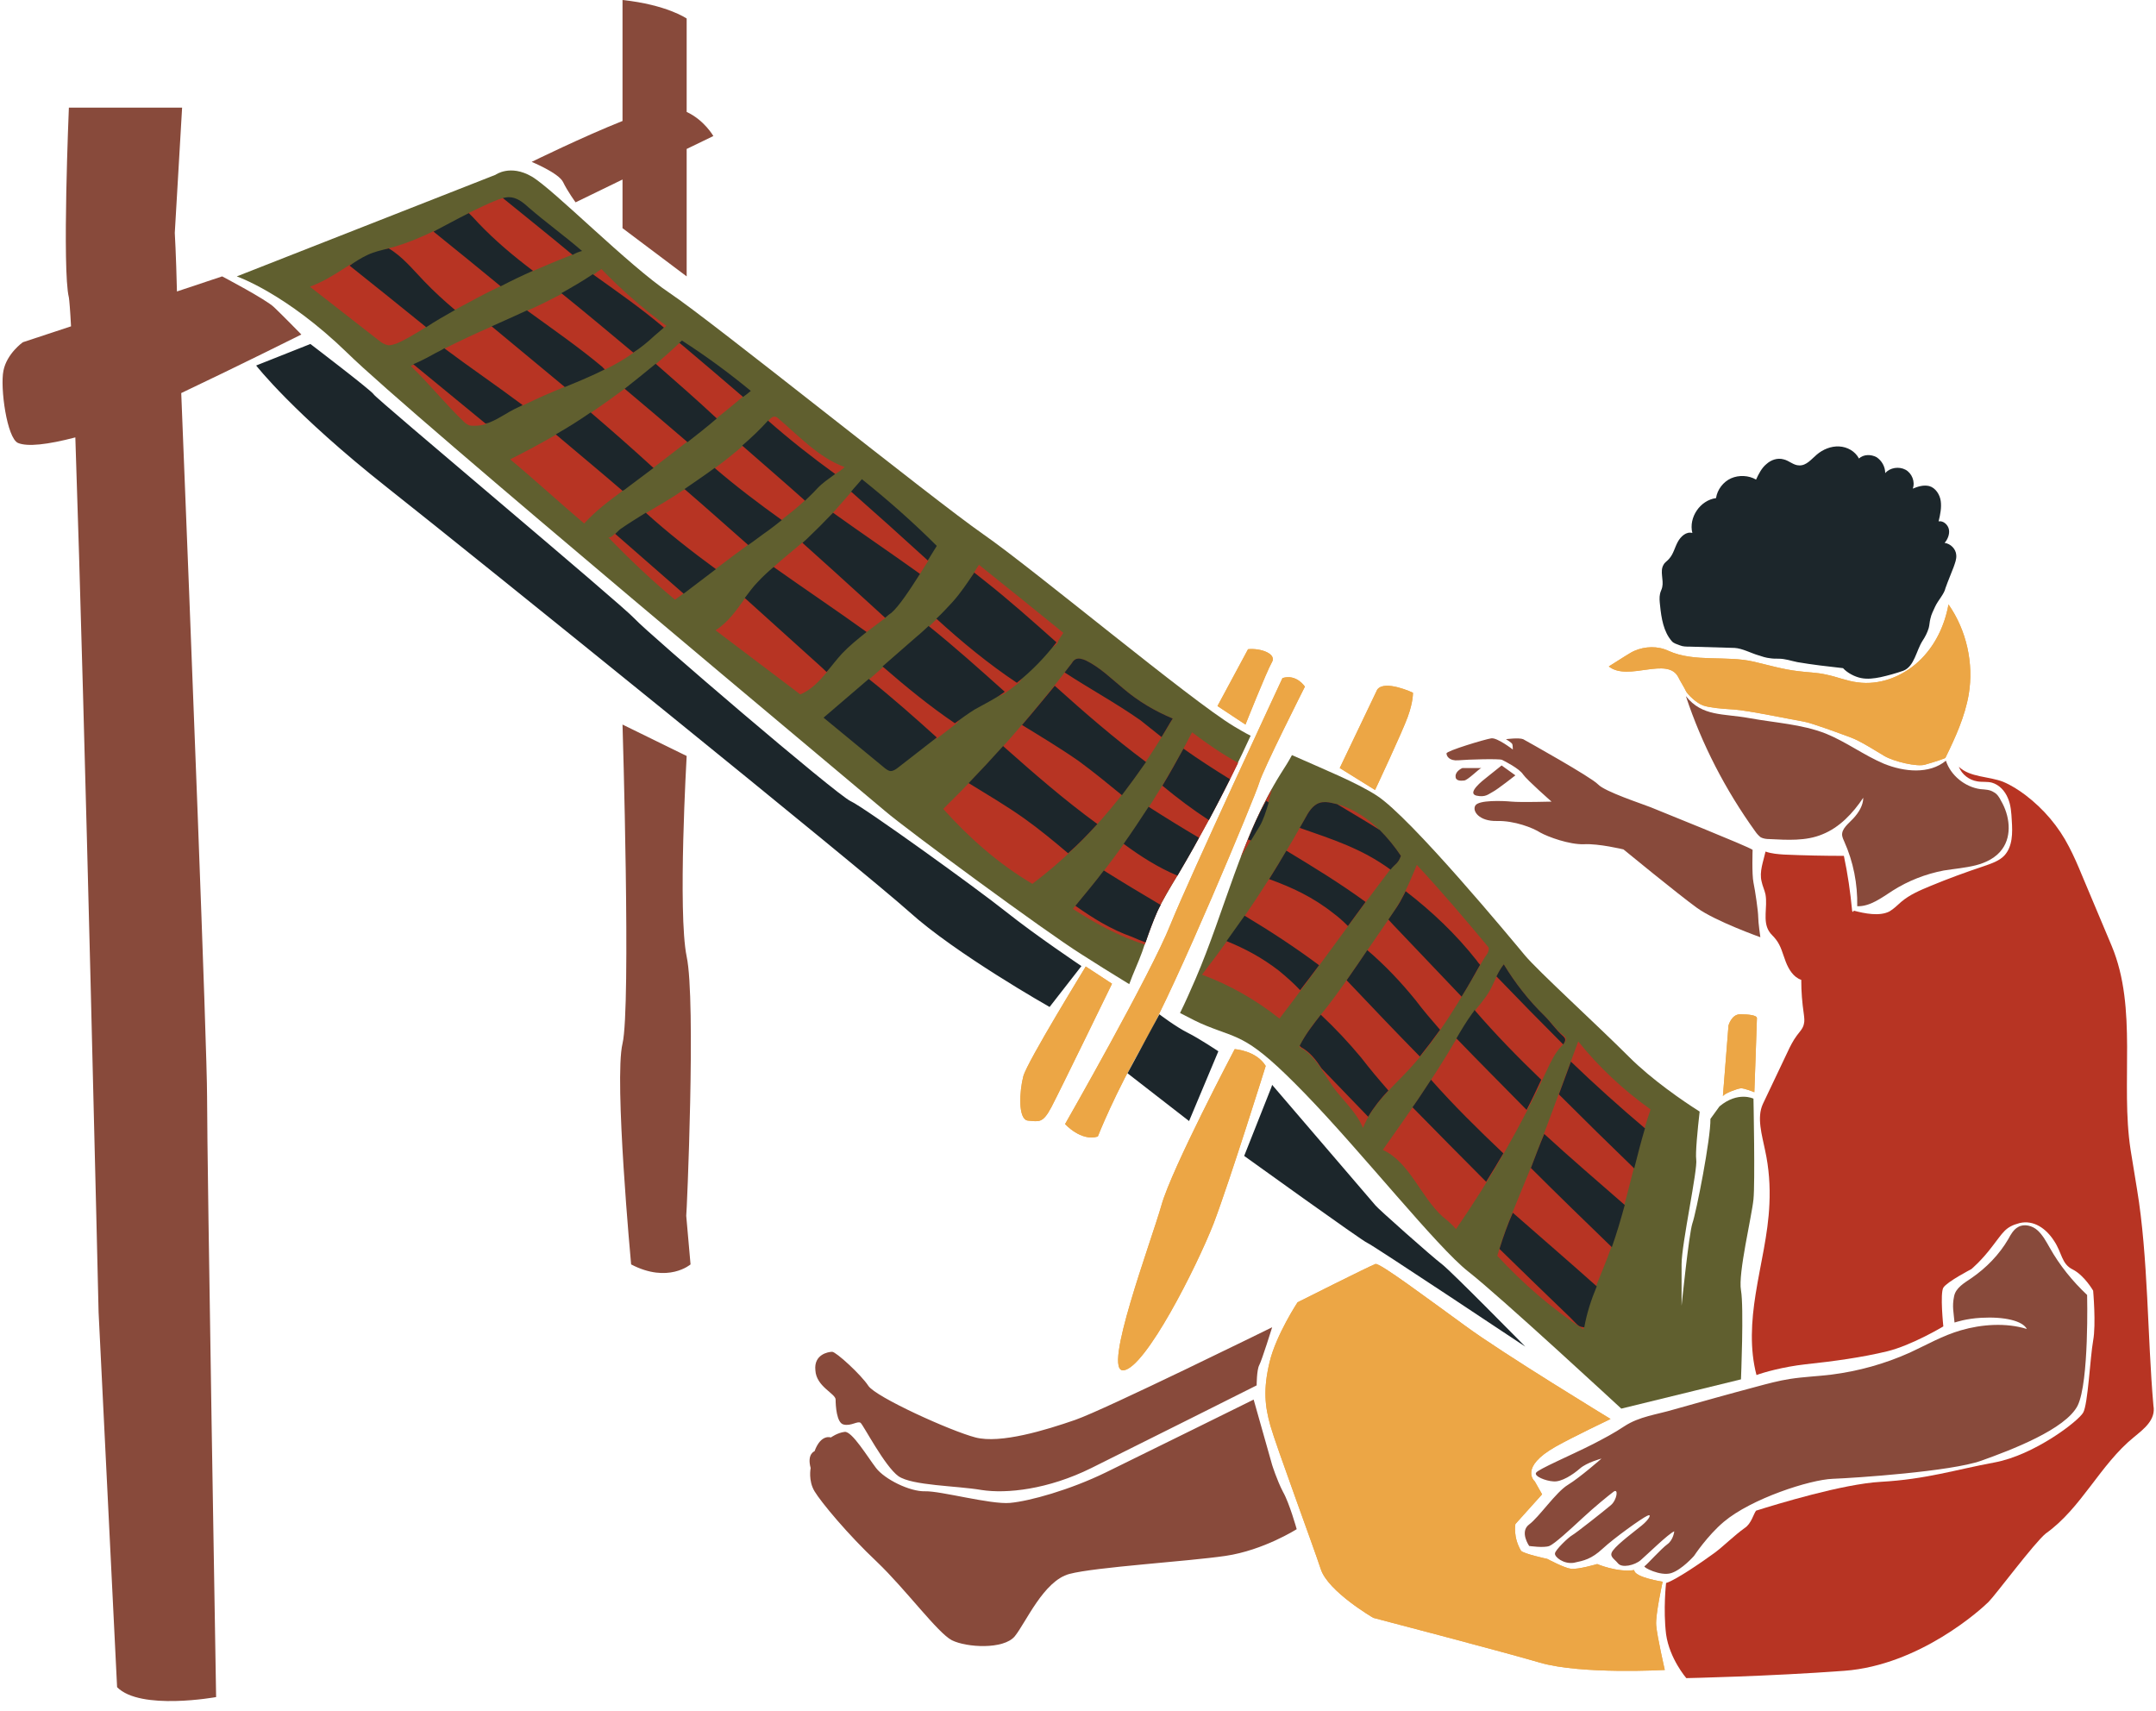 <?xml version="1.0" encoding="UTF-8"?><svg xmlns="http://www.w3.org/2000/svg" xmlns:xlink="http://www.w3.org/1999/xlink" height="397.4" preserveAspectRatio="xMidYMid meet" version="1.0" viewBox="-0.6 0.0 500.8 397.4" width="500.8" zoomAndPan="magnify"><g id="change1_1"><path d="M407.1,193.1c-6.9-9.6-12.4-20.2-16.1-31.4c3.8,4.8,8.7,4,14.7,5.1c6,1.1,12.2,1.4,17.8,3.6 c4.7,1.9,8.8,5,13.5,7c4.7,1.9,10.5,2.5,14.4-0.7c1.1,3.4,4.4,6.1,8,6.6c1.1,0.1,2.2,0.1,3.1,0.7c0.8,0.4,1.3,1.2,1.7,2 c2,3.4,2.6,8,0.3,11.2c-1.4,2-3.8,3.2-6.2,3.8c-2.4,0.6-4.9,0.8-7.4,1.2c-4.2,0.8-8.3,2.4-11.9,4.7c-2.5,1.6-5.2,3.7-8.2,3.6 c0.1-5.2-0.9-10.3-3-15c-0.2-0.4-0.4-0.9-0.5-1.4c-0.2-1.6,1.5-2.8,2.6-4c1.2-1.3,2.3-3,2.3-4.8c-2.4,3.6-5.5,6.9-9.5,8.5 c-3.8,1.6-8.2,1.3-12.3,1.1c-0.7,0-1.4-0.1-2-0.4C408,194.2,407.5,193.7,407.1,193.1z M193.5,325.1c0,1.3,0.2,5.5,1.9,5.8 c1.7,0.4,3.2-0.9,3.9-0.4c0.7,0.6,5.6,10.1,8.8,12.4c3.2,2.2,13.5,2.2,19.3,3.2c5.8,0.9,15.4-0.1,25.5-5.1 c10.1-5,38.4-19.2,38.4-19.2s0-3.6,0.6-4.7c0.6-1.1,3-8.8,3-8.8s-38.8,19.1-45.7,21.5c-6.9,2.4-17.4,5.6-23.2,4.1 c-5.8-1.5-23.2-9.4-24.9-12c-1.7-2.6-7.5-7.9-8.4-7.9c-0.9,0-4.3,0.6-3.9,4.3C189,322.1,193.5,323.7,193.5,325.1z M294.9,340.3 l-4.3-15.2c0,0-25.9,12.8-34.3,16.9c-8.4,4.1-17.8,6.7-22.3,7.1c-4.5,0.4-16.1-2.8-19.7-2.7c-3.6,0.1-9.4-2.8-11.4-5.4 s-5.6-8.6-7.3-8.4c-1.7,0.2-3.2,1.3-3.2,1.3s-2.3-0.9-3.8,3.2c0,0-1.8,0.6-0.9,3.9c0,0-0.6,2.9,0.9,5.4c1.5,2.5,7.7,10,14.5,16.4 c6.7,6.4,14.1,16.5,17.4,18.2c3.4,1.7,12,2.2,14.6-0.9c2.6-3.2,6.7-12.9,12.7-14.5c6-1.6,27.5-2.9,36.3-4.2 c8.8-1.3,16.5-6.2,16.5-6.2s-1.7-6.1-3.2-8.7C296,343.8,294.9,340.3,294.9,340.3z M367.3,196.1c3.4-0.2,9.2,1.2,9.2,1.2 s12.8,10.5,17.1,13.6c4.3,3.1,14.7,6.8,14.7,6.8s-0.5-3.4-0.5-4.7s-0.7-6.1-1.1-8c-0.4-1.9-0.2-7.6-0.2-7.6 c-0.8-0.7-21.8-9.1-23.7-9.9c-2-0.8-10.6-3.6-12.2-5.3c-1.6-1.7-16.5-10-17.4-10.5c-1-0.4-4,0-4,0s1.4,0.8,1.5,1.2 c0.1,0.4,0.1,1.2,0.1,1.2s-3.6-2.8-5-2.6s-10.4,2.9-10.4,3.5c0,0.6,0.6,1.8,2.8,1.6s9.5-0.4,10.1-0.1c0.6,0.3,4,2,4.9,3.4 c0.9,1.3,6.6,6.3,6.6,6.3s-7.2,0.2-9.3,0c-2.1-0.2-7.6-0.4-8.4,0.9s0.9,3.7,5,3.6s8.4,1.6,10.1,2.7 C359,194.4,363.9,196.2,367.3,196.1z M346.2,183.9c1-0.5,5.2-3.8,5.2-3.8l-3.2-2.3c0,0-2.6,2.1-3.5,2.8c-0.9,0.7-4.6,3.6-2.4,4.2 C344.5,185.3,345.2,184.4,346.2,183.9z M339.1,178.4c0,0-1.5,0.6-1.6,1.8c-0.1,1.2,1.1,1.2,2,1.1c0.9-0.1,3.5-2.8,4-2.9H339.1z M63.1,71.4c-1.8-1.8-12.1-7.2-12.1-7.2l-10.5,3.5C40.3,59.1,40,54.1,40,54.1L41.7,25H15.4c0,0-1.6,37.7,0,44.1 c0.1,0.6,0.3,2.9,0.5,6.7L4.7,79.5c0,0-3.7,2.6-4.5,6.6C-0.6,90,1,101.8,3.6,102.9c2.2,0.9,6.8,0.4,13.3-1.3 c2.2,64.7,5.4,203.2,5.4,203.2l4.3,87.1c5.4,5.5,23,2.3,23,2.3s-2.1-123.6-2.1-139.5c0-11.3-3.8-108.6-6-163.4 C55,84.9,69.4,77.7,69.4,77.7S65,73.2,63.1,71.4z M158.9,26V4.3c0,0-4.6-3.2-14.9-4.3v28.1c-9.3,3.7-21.1,9.5-21.1,9.5 s6.3,2.6,7.3,4.7s2.9,4.7,2.9,4.7l10.9-5.3V53l14.9,11.2V34.6l6.2-3C165.1,31.6,163,27.9,158.9,26z M158.9,222.2 c-2.1-10.2,0-46.6,0-46.6l-14.9-7.3c0,0,2,65.7,0,74.1c-2,8.4,2,51.3,2,51.3c8.6,4.5,13.8,0,13.8,0l-1-11.3 C158.9,282.4,161.1,232.4,158.9,222.2z M484.2,300.8c-3.4-3.2-6.4-6.9-8.7-11c-0.8-1.4-1.6-2.9-2.8-4c-1.2-1.1-3.1-1.6-4.5-0.8 c-1.1,0.6-1.7,1.7-2.3,2.8c-2.1,3.6-5.1,6.7-8.6,9.1c-1.6,1.1-3.6,2.2-4,4.2c-0.5,2.4-0.1,3.7,0.1,6.1c0.4-0.1,2.6-0.9,6.2-1.1 c5.4-0.3,9.6,0.7,10.6,2.6c-4.8-1.5-10.5-1.1-15.3,0.3c-4.2,1.2-8,3.4-11.9,5.2c-5.8,2.6-11.9,4.3-18.2,5.1c-3.2,0.4-6.4,0.5-9.6,1 c-2.6,0.4-5.2,1.1-7.8,1.8c-6.4,1.7-12.8,3.5-19.2,5.3c-4,1.2-8,1.6-11.5,3.9c-2.4,1.6-4.7,2.8-7.2,4.1c-5.1,2.6-12.9,5.9-13.3,6.7 c-0.5,0.8,2.2,1.9,4,2c1.9,0.2,4.6-1.6,6.2-3c1.6-1.4,5-2.3,5-2.3s-5,4.4-7.8,6.1c-2.8,1.7-6.7,7.5-9,9.2c-2.3,1.7,0,5,0,5 s3.4,0.5,4.7,0c1.2-0.5,4.7-3.7,7.6-6.4s6.1-5.3,7.3-6.2s0.8,1.9-0.6,3.1s-8.1,6.5-9,7c-0.9,0.5-3.9,3.4-4,4.2 c-0.2,0.8,2,2.6,4.4,2.2c2.3-0.5,4-0.8,6.7-3.3s9-7,10.3-7.6c1.2-0.6,0.5,0.8-1.2,2.2c-1.7,1.4-5.5,4.2-6.7,5.8 c-1.1,1.4,0.2,1.9,1.1,3c0.9,1.2,3.9,0.5,5.3-0.7c1.4-1.2,6.5-6.2,7.8-6.7c0,0-0.2,2-1.6,3s-4.8,4.8-5.3,5.1 c-0.5,0.2,3.7,2.4,6.2,1.6s5.3-4,5.3-4s3.1-4.7,6.9-7.9c6.4-5.4,20-9.8,25.3-10c5.3-0.2,27.5-1.7,34.5-4.2c7-2.5,19.6-7.3,22.4-12.8 C484.7,321,484.2,300.8,484.2,300.8z" fill="#884A3B"/></g><g id="change2_1"><path d="M261.7,228.6c-4.1-2.5-8.1-5-11.2-7c-8-5-40.5-28.9-45.5-33.2C200,184.1,94.3,96,80.1,82 C65.8,68.1,54.4,64.2,54.4,64.2l60.1-23.6c0,0,3.4-2.5,8.4,0.4c5,2.9,22.5,20.7,32.1,27.1c9.6,6.4,61,47.8,72.8,56 c11.8,8.2,48.2,38.6,58.2,44.6c1.2,0.7,2.5,1.5,3.9,2.2c-5.1,11.1-10.8,21.9-17,32.4c-1.6,2.8-3.3,5.5-4.7,8.4 c-1.4,3-2.4,6.2-3.5,9.4C263.8,223.6,262.6,226.1,261.7,228.6z M406.7,255.2c0,0-3.6-1.8-7.9,1.8l-2.1,2.9 c0.1,4.5-3.3,21.8-4.2,24.3c-0.8,2.5-2.5,19.1-2.5,19.1s0-4.8,0-9.6c0-4.8,3.8-22.1,3.4-24.4c-0.2-1.4,0.3-6.8,0.8-11.1 c-3.8-2.4-11.1-7.4-16.4-12.7c-7.5-7.5-21.2-20-24.2-23.6c-3-3.6-26.5-32-34.4-37.1c-4.8-3.1-12.3-6.1-19.7-9.4 c-0.8,1.5-1.7,2.9-2.6,4.3c-9.2,14.7-13,31.9-19.8,47.7c-1.1,2.5-2.3,5.3-3.6,7.9c2.3,1.2,4.4,2.3,6.2,3c7.9,3.2,9.6,2.1,22.8,15.7 c13.2,13.6,30.7,35.7,38,41.4c7.3,5.7,35.5,31.8,35.5,31.8l27.8-6.8c0,0,0.7-16.8,0-20.7c-0.7-3.9,2.5-17.1,2.9-21.1 C407.1,274.8,406.7,255.2,406.7,255.2z" fill="#605F2F"/></g><g id="change3_1"><path d="M495.1,333.8c-7.9,6.4-12.2,16.5-20.5,22.4c-2.7,2.2-11.6,14.2-13.3,15.9c-1.7,1.7-16,14.7-33.5,16 c-17.5,1.3-36.7,1.7-36.7,1.7s-3.9-4.5-4.7-10.2c-0.7-5.8,0-11.9,0-11.9c2.2-0.6,9.1-5.4,11.4-7.1c2-1.5,4.5-4,6.9-5.7 c1.5-1,2-3.2,2.6-4c0,0,0,0,0,0c4.8-1.5,20.1-6.2,29-6.7c10.6-0.6,17.2-2.8,26.4-4.5c9.2-1.7,19.5-9.6,20.6-11.6 c1.1-2,1.6-12.8,2.3-16.7c0.7-3.8,0-11.6,0-11.6s-2-3.5-4.7-4.9c-2.7-1.3-2.5-3.9-4.4-6.7c-1.8-2.8-4.7-4.9-8-4.1 c-3.4,0.9-3.8,2.2-6.4,5.5c-2.5,3.3-4.8,5.2-4.8,5.2s-5.6,2.9-6.5,4.3c-0.8,1.4,0,9,0,9s-7.3,4.4-13.1,5.8c-5.8,1.4-12.3,2.3-18.9,3 c-5.3,0.6-9.8,1.9-11.4,2.5c-1.6-6.1-1.2-12.5-0.2-18.8c1.1-7,2.9-13.8,3.2-20.9c0.2-4.2-0.1-8.4-1-12.5c-0.7-3.5-2-7.6-0.5-10.8 c1.9-4,3.8-8,5.7-12c0.6-1.3,1.3-2.7,2.2-3.9c0.6-0.8,1.4-1.6,1.6-2.6c0.2-0.7,0.1-1.5,0-2.3c-0.4-2.8-0.6-5.2-0.6-8 c-1.8-0.6-2.9-2.4-3.6-4.2c-0.7-1.8-1.1-3.7-2.3-5.2c-0.5-0.7-1.2-1.2-1.6-1.9c-1.5-2.4-0.3-5.6-0.8-8.5c-0.2-1-0.7-2-0.9-3 c-0.6-2.3,0.4-4.7,0.9-7c1.4,0.5,2.9,0.6,4.3,0.7c4.6,0.2,9.3,0.3,13.9,0.3c0.9,4.2,1.5,8.4,1.9,12.6c0,0.2,0.1,0.4,0.2,0.4 c0.2,0,0.2-0.3,0.1-0.3c2.6,0.7,6.1,1.4,8.4,0.2c1-0.6,1.8-1.4,2.7-2.2c2-1.7,4.4-2.7,6.8-3.7c4.1-1.7,8.2-3.2,12.4-4.6 c1.7-0.6,3.6-1.2,4.8-2.5c1.9-2.1,1.9-5.2,1.7-8.1c-0.1-1.8-0.2-3.6-0.9-5.2c-0.7-1.7-2-3.1-3.7-3.6c-1.1-0.3-2.3-0.1-3.4-0.3 c-1.9-0.3-3.6-1.6-4.3-3.4c2.6,2.5,7,2.2,10.3,3.5c1.9,0.8,3.6,1.9,5.2,3.1c4.2,3.2,7.7,7.3,10.1,12c1.1,2.1,2.1,4.4,3,6.6 c2.3,5.5,4.6,10.9,6.9,16.4c6.1,14.6,2,31.8,4.4,47.4c0.5,3.1,1,6.1,1.5,9.2c2.6,15.7,2.4,34.3,3.8,50.2 C500.2,329.8,497.4,331.9,495.1,333.8z M116.2,46c-0.4,0.1-0.8,0.3-1.2,0.4c-2.3,0.9-4.5,2-6.8,3.1c-1.1,0.5,0.8,3-0.3,3.6 c-1.7,0.9-6.3-0.2-8,0.7c-2.9,1.4-5.8,2.6-8.8,3.5c-0.5,0.1-1,0.3-1.6,0.4C88,58,88.6,60.4,87,61.1c-1.5,0.7-5.2-0.4-6.5,0.5 c-0.4,0.3-0.8,0.5-1.1,0.7c-2.6,1.7-5.1,3.2-8,4.3c5.3,4.1,10.6,8.3,15.9,12.4c0.7,0.6,1.5,1.1,2.4,1.2c0.6,0,1.2-0.2,1.8-0.4 c2.3-1,4.4-2.3,6.5-3.6c0.1-0.1,0.3-0.2,0.4-0.3c0.7-4.9,2.7-3.9,6.8-4c3.5-1.9,7-3.8,10.6-5.5c1.1-0.5,0.3-1.8,1.3-2.3 c1.4-0.7,4.7-0.5,6.2-1.2c3-1.3,6.1-2.6,9.2-3.8C130,54.1,116.6,45.8,116.2,46z M154.2,75.7c-5.4-4-10.5-8.4-15.1-13.2 c-0.6,0.4-1.2,0.8-1.8,1.3c-1.1,0.7-0.2,3.7-1.2,4.4c-1.4,0.8-4.7-0.7-6.1,0c-2.7,1.4-5.4,2.8-8.2,4c-0.9,0.4,0.2,3.5-0.7,3.9 c-1.8,0.8-5.6-1.1-7.4-0.3c-3.7,1.6-7.3,3.3-10.9,5.1c-0.8,0.4-1,2.8-1.7,3.2c-1.6,0.9-3.8-0.1-5.6,0.6c-0.2,0.1-0.5,0.2-0.7,0.3 c4.3,4.1,8,8.8,12.3,12.9c0.4,0.4,0.8,0.7,1.3,0.9c0.4,0.1,0.7,0.1,1.1,0.1c0.9,0,1.9-0.1,2.8-0.4c0.2-0.1,0.6-1.4,0.8-1.5 c1.4-0.5,1.5-1.7,2.8-2.5c1.3-0.8,3.7,0.3,5.1-0.4c3.3-1.6,6.5-3,9.7-4.3c1.2-0.5,0.3-3,1.5-3.5c1.9-0.8,5.9,0.4,7.8-0.5 c2.3-1.1,4.5-2.4,6.6-3.9c1.7-1.1,1.1-3.5,2.8-5c-0.1,0.1,3.4,0,4.4-0.9C153.9,76,154,75.8,154.2,75.7z M157.2,79.7 c-1.8,1.7-3.6,3.3-5.5,4.9c-0.5,0.5,0.4,3-0.1,3.4c-1.8,1.5-5.2,0.9-7.1,2.3c-2.6,1.9-5.2,3.8-7.9,5.6c-0.9,0.6,0,2.8-0.9,3.4 c-1.8,1.1-5.3,0.6-7.2,1.7c-3.5,2-7,3.9-10.6,5.7c5.8,4.8,11.5,10.1,17.2,14.9c2.6-2.9,5.7-5.2,8.8-7.5c0.4-0.3,0.4-2.5,0.8-2.8 c2-1.5,4.4-1.1,6.4-2.6c2.6-2,5.2-4,7.8-6c0.9-0.7,0.5-3.2,1.4-3.9c1.4-1.1,4.1-0.5,5.5-1.6c2-1.6,4.1-3.3,6.1-5 C172.6,91.8,157.4,79.5,157.2,79.7z M195.6,108.5c-6-2.2-10.5-7.1-15.3-11.2c-0.3-0.3-0.7-0.6-1.2-0.5c-0.4,0.1-0.7,0.4-0.9,0.6 c-0.1,0.1-0.2,0.2-0.3,0.3c-0.4,0.5,0.2,2.4-0.2,2.9c-1.5,1.6-4.1,1.5-5.8,3c-2.1,1.8-4.2,3.5-6.4,5.1c-0.5,0.4,1.3,3.9,0.7,4.3 c-1.8,1.3-6-0.6-7.8,0.7c-0.1,0.1-0.2,0.2-0.4,0.2c-3,2.1-5.8,3.6-8.6,5.3c-2,1.2-2.4,3.1-4.5,4.5c-0.3,0.2-2.3-0.1-2.7,0.3 c-0.5,0.5-1.1,1-1.5,0.8c4.7,4.9,10.3,10.2,15.5,14.5c0.6-0.5,1.3-0.9,1.9-1.4c1.7-1.3,1.5-3.5,3.1-4.8c0.8-0.6,3.6-0.2,4.4-0.9 c2.5-1.9,5-3.8,7.5-5.6c1.5-1.2,1.6-2.9,3.1-4c1.1-0.8,3.6-1,4.7-1.8c1.8-1.4,3.7-2.9,5.4-4.5c0.9-0.9,0.5-2.7,1.4-3.7 c1.4-1.5,4.1-1.4,5.7-2.5C194.1,109.7,194.8,109.2,195.6,108.5z M197.2,114.2c-1.4,1.6-2.9,3.3-4.3,4.9c-2,2.1-0.5,4.8-2.7,6.7 c-0.3,0.3-4.1,0-4.4,0.2c-2.2,1.9-4.5,3.7-6.7,5.7c-1.3,1.1-0.8,3.9-2,5.1c-1.1,1.1-3.7,0.8-4.6,2.1c-2,2.8-4,5.7-6.9,7.5 c6.6,5,13.1,9.9,19.7,14.9c2.6-1.1,4.4-3.1,6.2-5.2c1.1-1.4,1.1-4.9,2.4-6.3c1.7-1.8,4.8-1.4,6.8-3c1.5-1.1,2.9-2.2,4.4-3.3 c0.5-0.4,0.8-4.6,1.2-4.9c1.8-1.5,4.6-1.7,6.8-5.3c0.7-1.1,1.3-2.1,1.9-3C216.1,128.2,198,113.3,197.2,114.2z M246.4,147 c-6.5-5.3-13-10.5-19.6-15.8c-0.4,0.6-0.8,1.2-1.2,1.9c-1.6,2.4-2,5.9-3.9,8.1c-1.2,1.3-3.6,1.5-4.8,2.7c-0.6,0.5-1.1,1.1-1.7,1.6 c-0.9,0.8-0.4,3.5-1.3,4.3c-2.6,2.3-6.7,2.8-9.3,5.1c-1.1,1-2.2,1.9-3.3,2.9c-3.5,3,12.9,15.9,15.9,13.6c0.4-0.3,0.8-0.6,1.2-0.9 c1-0.8,2.1-1.6,3.1-2.4c1.5-1.1,1.1-4.2,2.7-5.1c2.2-1.3,6.4-0.5,8.5-1.9c1-0.7,2.1-1.5,3.1-2.3c1.7-1.4,2.2-4.9,3.8-6.5 s4.1-1.2,5.4-2.9C245.3,148.5,245.9,147.8,246.4,147z M271.8,166.9c-4.1-1.7-8-4-11.4-6.9c-2.8-2.3-5.5-5-8.8-6.6 c-0.7-0.3-1.6-0.6-2.3-0.3c-0.4,0.2-0.7,0.5-0.9,0.9c-9.1,12-19.1,23.3-29.9,33.9c6,6.7,12.9,12.8,20.7,17.4 C252.9,195,263.2,181.8,271.8,166.9z M287.6,199.1c1.4-2.4,2.9-4.8,4.3-7.2c1.2-2.1,2.3-6.3,3-8.7 C292,188.3,289.7,193.7,287.6,199.1z M268.2,211.8c1.3-2.9,3-5.7,4.7-8.4c5-8.5,9.8-17.3,14.1-26.2c-3.8-2.1-7.3-4.5-10.7-7.1 c-7.6,14.7-16.9,28.5-27.7,41c5.2,3.4,10.8,6.4,16.7,8.3C266.2,216.9,267.1,214.3,268.2,211.8z M324.8,198.8 c-3.9-5.7-9.3-11-16.1-12.3c-0.9-0.2-1.9-0.3-2.8,0c-1.6,0.5-2.6,2.2-3.4,3.7c-7,12.6-15.1,24.8-23.9,36.2c6.5,2.4,12.6,5.9,18,10.2 c8.6-11.2,16.8-22.9,25.4-34.2C323.2,200.7,324.1,200.8,324.8,198.8z M345.2,220.1c-5.3-6.4-11.1-13.2-16.7-19.2 c-1.2,2.9-2.4,5.8-3.9,8.5c-0.9,1.6-2,3.2-3.1,4.8c-2.2,3.2-4.4,6.4-6.6,9.6c-2.3,3.3-4.6,6.7-7.1,9.9c-2.4,3-5,6-6.6,9.5 c4,2,5.9,6.9,8.7,10.4c2.2,2.7,4.8,5.2,6.1,8.4c2.1-5.4,6.7-9.3,10.7-13.6c6.9-7.5,12.1-16.5,17.2-25.4 C344.5,221.9,345.3,221.4,345.2,220.1z M358.1,235.9c-3.6-3.5-6.8-7.6-9.4-11.9c-1.4,1.8-2.1,4-3.2,6c-1.1,2-2.7,3.7-4.1,5.5 c-1.5,2.1-2.8,4.3-4.1,6.5c-5.1,8.7-10.9,16.9-16.7,25.1c6.2,2.8,8.8,10.9,13.9,15.5c1.1,0.9,2.2,1.8,3.1,2.9 c8-11.6,15.1-23.9,21-36.7c1-2.1,2-4.3,3.6-5.9c0.5-0.5,1.1-1.1,0.9-1.8c-0.1-0.2-0.3-0.4-0.4-0.5 C360.7,239.1,359.8,237.5,358.1,235.9z M382.8,257.7c-6.3-4.5-12-9.8-16.8-15.8c-2.4,6.5-4.8,12.9-7.2,19.4 c-1.5,3.9-2.9,7.8-4.5,11.6c-2.5,6.2-5.3,12.4-7.1,18.8c6,6.5,12.6,12.2,20,17.1c1-6.6,4.2-12.6,6.4-18.9 C377.3,279.8,379.3,267.9,382.8,257.7z" fill="#B73423"/></g><g fill="#ECA645" id="change4_1"><path d="M446.6,177.6c-1.8,0.6-7.3-0.7-9.5-2c-2.2-1.3-5.6-3.5-7.8-4.3s-9.1-3.4-11-3.7c-1.9-0.3-12.9-2.6-16.2-2.8 c-3.2-0.2-5.4-0.4-7-0.9s-3.8-2.7-4.1-3.4s-1.5-2.6-1.7-3.1c-2.5-5.1-11.7,1-16.2-2.6c1.3-0.8,2.5-1.6,3.8-2.4 c0.7-0.4,1.4-0.9,2.1-1.2c2.5-1.1,5.5-1.2,8,0c6,2.7,13.4,1,19.8,2.5c3.4,0.8,6.8,1.8,10.3,2.2c2.2,0.3,4.4,0.3,6.5,0.8 c2.5,0.5,4.8,1.5,7.3,1.8c5.1,0.7,10.3-1.3,14.1-4.8s6.1-8.3,7-13.3c4.2,6,5.9,13.7,4.7,20.9c-0.9,5.2-3.1,10-5.4,14.7 C451.5,176.1,448.4,177.1,446.6,177.6z M339.8,308c-8.7-6.3-19.9-14.7-20.9-14.4c-1.4,0.5-18.1,8.9-18.1,8.9s-5,7.6-6.5,13.9 c-1.5,6.3-1.1,10.2,0.2,14.8s10,28.1,11.7,33.3s12.2,11.3,12.2,11.3s29.1,7.6,38.7,10.4c9.6,2.8,29,1.7,29,1.7s-1.8-7.8-2-10.4 c-0.2-2.4,1.5-10.1,1.5-10.1s-6.6-1-6.6-2.7c-3.9,0.6-8.6-1.4-8.6-1.4s-4.4,1.3-6.1,1.1c-1.6-0.2-5.5-2.3-5.5-2.3s-5.6-1.2-6.1-1.9 c-1.9-3.2-1.3-6.2-1.3-6.2l6.2-6.9l-1.7-3c0,0-3.8-3.2,4.9-8.1c3.7-2.1,12.7-6.4,12.7-6.4S348.5,314.4,339.8,308z M269.2,279.9 c-2.4,8.5-13.9,39-8.8,38.4s16.9-23.9,20.9-34.1c3.9-10.3,12.1-36.6,12.1-36.6c-2.2-3.6-7.2-3.9-7.2-3.9S271.6,271.4,269.2,279.9z M310.6,178.4l8.2,5.1c0,0,6.3-13.4,7.6-17s1.2-5.6,1.2-5.6s-6.6-3.1-8.3-0.7L310.6,178.4z M237.1,250c-0.9,3.4-1.3,10.1,1.1,10.3 c2.5,0.2,3.4,0.7,5.4-3.1c2-3.8,14.1-28.7,14.1-28.7l-6.1-4C251.7,224.4,238,246.6,237.1,250z M282.2,164l6.5,4.3 c0,0,4.9-12.3,6.1-14.4c1.3-2-2.5-3.4-5.5-3.1L282.2,164z M399.6,254.6c0.5-0.7,3.3-1.7,4.1-1.8s3.2,0.9,3.2,0.9s0.6-16.5,0.6-17.2 s-2-0.9-3.9-0.9c-2,0-2.7,2.6-2.7,2.6L399.6,254.6z M246.8,261.1c0,0,3.7,4.1,7.6,2.9c0,0,3.9-10,10.9-22.1s25.7-57,26.6-60.1 c0.9-3.1,10.6-22.3,10.6-22.3s-1.9-3-5.2-2c0,0-21.5,46.1-26,57.2C266.8,226.1,246.8,261.1,246.8,261.1z" fill="inherit"/><path d="M446.6,177.6c-1.8,0.6-7.3-0.7-9.5-2c-2.2-1.3-5.6-3.5-7.8-4.3s-9.1-3.4-11-3.7c-1.9-0.3-12.9-2.6-16.2-2.8 c-3.2-0.2-5.4-0.4-7-0.9s-3.8-2.7-4.1-3.4s-1.5-2.6-1.7-3.1c-2.5-5.1-11.7,1-16.2-2.6c1.3-0.8,2.5-1.6,3.8-2.4 c0.7-0.4,1.4-0.9,2.1-1.2c2.5-1.1,5.5-1.2,8,0c6,2.7,13.4,1,19.8,2.5c3.4,0.8,6.8,1.8,10.3,2.2c2.2,0.3,4.4,0.3,6.5,0.8 c2.5,0.5,4.8,1.5,7.3,1.8c5.1,0.7,10.3-1.3,14.1-4.8s6.1-8.3,7-13.3c4.2,6,5.9,13.7,4.7,20.9c-0.9,5.2-3.1,10-5.4,14.7 C451.5,176.1,448.4,177.1,446.6,177.6z M339.8,308c-8.7-6.3-19.9-14.7-20.9-14.4c-1.4,0.5-18.1,8.9-18.1,8.9s-5,7.6-6.5,13.9 c-1.5,6.3-1.1,10.2,0.2,14.8s10,28.1,11.7,33.3s12.2,11.3,12.2,11.3s29.1,7.6,38.7,10.4c9.6,2.8,29,1.7,29,1.7s-1.8-7.8-2-10.4 c-0.2-2.4,1.5-10.1,1.5-10.1s-6.6-1-6.6-2.7c-3.9,0.6-8.6-1.4-8.6-1.4s-4.4,1.3-6.1,1.1c-1.6-0.2-5.5-2.3-5.5-2.3s-5.6-1.2-6.1-1.9 c-1.9-3.2-1.3-6.2-1.3-6.2l6.2-6.9l-1.7-3c0,0-3.8-3.2,4.9-8.1c3.7-2.1,12.7-6.4,12.7-6.4S348.5,314.4,339.8,308z M269.2,279.9 c-2.4,8.5-13.9,39-8.8,38.4s16.9-23.9,20.9-34.1c3.9-10.3,12.1-36.6,12.1-36.6c-2.2-3.6-7.2-3.9-7.2-3.9S271.6,271.4,269.2,279.9z M310.6,178.4l8.2,5.1c0,0,6.3-13.4,7.6-17s1.2-5.6,1.2-5.6s-6.6-3.1-8.3-0.7L310.6,178.4z M237.1,250c-0.9,3.4-1.3,10.1,1.1,10.3 c2.5,0.2,3.4,0.7,5.4-3.1c2-3.8,14.1-28.7,14.1-28.7l-6.1-4C251.7,224.4,238,246.6,237.1,250z M282.2,164l6.5,4.3 c0,0,4.9-12.3,6.1-14.4c1.3-2-2.5-3.4-5.5-3.1L282.2,164z M399.6,254.6c0.5-0.7,3.3-1.7,4.1-1.8s3.2,0.9,3.2,0.9s0.6-16.5,0.6-17.2 s-2-0.9-3.9-0.9c-2,0-2.7,2.6-2.7,2.6L399.6,254.6z M246.8,261.1c0,0,3.7,4.1,7.6,2.9c0,0,3.9-10,10.9-22.1s25.7-57,26.6-60.1 c0.9-3.1,10.6-22.3,10.6-22.3s-1.9-3-5.2-2c0,0-21.5,46.1-26,57.2C266.8,226.1,246.8,261.1,246.8,261.1z" fill="inherit"/></g><g id="change5_1"><path d="M448.9,140.9c-0.4,0.9-0.9,1.8-1.1,2.8c-0.2,0.7-0.2,1.5-0.4,2.2c-0.3,1-0.8,2-1.4,2.9c-1.5,2.3-1.9,6-4.5,7 c-1.7,0.6-3.5,1.1-5.3,1.5c-1.5,0.3-3,0.5-4.5,0.2s-3.2-1.2-4.2-2.3c-3.6-0.4-7.1-0.8-10.6-1.4c-1.5-0.3-2.8-0.8-4.4-0.8 c-0.6,0-1.3,0-1.9-0.1c-1-0.1-1.9-0.4-2.8-0.7c-1.7-0.5-3.7-1.6-5.5-1.7c-3.5-0.1-7-0.2-10.4-0.3c-0.8,0-1.6,0-2.3-0.3 s-1.4-0.4-1.9-1c-1.9-2.2-2.4-5.3-2.7-8.3c-0.1-0.9-0.2-1.8,0-2.7c0.1-0.5,0.4-1,0.5-1.5c0.4-1.7-0.6-3.7,0.3-5.2 c0.3-0.6,0.9-0.9,1.3-1.4c1-1.1,1.3-2.6,2-3.9c0.7-1.3,2-2.5,3.4-2.1c-0.9-3.6,1.8-7.6,5.5-8.1c0.3-2,1.7-3.8,3.5-4.6 c1.8-0.8,4.1-0.7,5.8,0.3c0.6-1.3,1.3-2.7,2.4-3.6c1.1-1,2.6-1.5,4-1.1c1.3,0.3,2.3,1.4,3.6,1.4c1.7,0.1,2.9-1.5,4.1-2.5 c1.4-1.2,3.3-2,5.2-1.9s3.7,1.1,4.6,2.8c1.1-1,2.8-1,4.1-0.3c1.2,0.8,2,2.2,2,3.7c1.1-1.3,3.2-1.6,4.7-0.8s2.3,2.8,1.7,4.4 c1.2-0.5,2.5-0.9,3.8-0.6c1.5,0.4,2.5,2,2.7,3.5s-0.1,3.1-0.5,4.7c1.1-0.2,2.2,0.8,2.4,1.9c0.2,1.1-0.3,2.3-1,3.1 c1.4,0.2,2.6,1.4,2.7,2.8c0.1,1-0.3,1.9-0.6,2.8c-0.6,1.6-1.3,3.2-1.9,4.9C451,138,449.6,139.4,448.9,140.9z M71.5,79.9l-12.6,5 c0,0,8.6,11.1,30.5,28.4s110.5,88.9,121.2,98.5c10.7,9.7,32.6,22.1,32.6,22.1l7.4-9.5c0,0-10.6-7.1-17.5-12.6 c-6.9-5.5-33-24.3-36.1-25.7c-3.2-1.4-47.1-39-50.2-42.4S86.6,92.5,86.2,91.6C85.8,90.8,71.5,79.9,71.5,79.9z M275.6,260.4l6.8-16.2 c0,0-4.3-2.9-7.1-4.3s-6.6-4.3-6.6-4.3l-7.4,13.7L275.6,260.4z M334.4,293.7c-2.4-1.8-15.1-13.1-15.5-13.7l-24-28l-0.2,0.6 l-6.3,15.9c0,0,27.5,19.8,28.6,20.2c1.1,0.4,36.7,24.1,36.7,24.1S336.7,295.5,334.4,293.7z M347.7,290.1c5.5,5.4,11,10.7,16.5,16 c1.8,1.8,1.8,2.1,3.2,2.2c0.6-3.3,1.6-6.4,2.9-9.5c-6.5-5.8-13-11.4-19.5-17.1C349.6,284.4,348.6,287.2,347.7,290.1z M364.3,246.6 c-0.9,2.5-1.9,5.1-2.8,7.6c5.8,5.8,11.6,11.5,17.5,17.2c0.8-3.2,1.6-6.3,2.5-9.3C375.6,257.1,369.8,251.9,364.3,246.6z M355,271.3 c6.2,6.2,12.5,12.3,18.8,18.4c1.1-3.1,2.1-6.5,3-9.8c-6.3-5.5-12.6-10.9-18.7-16.5C357,266,356,268.7,355,271.3z M306.2,235.7 c-1.8,2.3-3.6,4.6-4.9,7.2c0.1,0.2,0.3,0.3,0.4,0.4c2,1.1,3.4,2.9,4.7,4.9c3.6,3.7,7.2,7.5,10.8,11.2c1.3-2.2,2.9-4.2,4.7-6.1 c-2.2-2.5-4.3-5-6.3-7.6C312.7,242.2,309.5,238.8,306.2,235.7z M321.9,213.6c0.4,0.4,0.7,0.8,1.1,1.2c5.3,5.6,10.6,11.1,15.9,16.7 c1.5-2.4,2.9-4.9,4.3-7.4c-0.3-0.3-0.6-0.7-0.8-1c-4.8-6.1-10.4-11.4-16.5-16.1c-0.4,0.9-0.9,1.7-1.3,2.5 C323.8,210.9,322.8,212.2,321.9,213.6z M317,220.7c-0.7,1-1.4,2.1-2.1,3.1c-0.9,1.3-1.8,2.6-2.7,3.9c5.6,5.9,11.3,11.9,17,17.7 c1.6-2,3.2-4.1,4.7-6.2c-1.9-2.2-3.9-4.5-5.7-6.9C324.8,228.1,321.1,224.2,317,220.7z M201.2,157.7c-3.5,3-7,6-10.5,9 c4.7,3.9,9.5,7.8,14.2,11.7c0.4,0.3,0.9,0.7,1.4,0.7c0.6,0,1.2-0.4,1.7-0.8c3-2.3,6-4.7,9-7C211.8,166.6,206.6,162,201.2,157.7 C201.2,157.7,201.2,157.7,201.2,157.7z M235.6,158.6c3.4-2.7,6.5-5.9,9.2-9.4c-5.5-4.9-11-9.8-16.7-14.3c-0.8-0.6-1.6-1.3-2.4-1.9 c-1.6,2.4-3.2,4.8-5.1,6.9c-1.2,1.3-2.4,2.6-3.7,3.8C222.8,149.1,229,154.2,235.6,158.6z M232.5,160.9c0.1-0.1,0.2-0.2,0.3-0.2 c-5.8-5.2-11.6-10.4-17.7-15.3c-0.9,0.8-1.8,1.7-2.8,2.5c-2.6,2.3-5.3,4.6-7.9,6.9c5.4,4.7,10.9,9.2,16.8,13.2 c1.5-1.1,3-2.2,4.6-3.2C228.1,163.5,230.4,162.4,232.5,160.9z M143.5,122.9c-0.3,0.2-0.7,0.7-1.2,1.1c5.3,4.6,10.6,9.3,15.9,13.9 c2.5-1.9,5-3.8,7.5-5.7c-5.6-4.1-11.1-8.4-16.3-13.1C147.5,120.3,145.5,121.5,143.5,122.9z M186.4,116.3c0.9-0.9,1.9-1.8,2.7-2.7 c1.4-1.5,2.7-2.3,4.3-3.5c-5.4-3.9-10.6-8-15.6-12.4c-1.9,2.1-3.9,4-6,5.8C176.7,107.8,181.6,112,186.4,116.3z M177.9,123.2 c1.1-0.8,2.1-1.6,3.1-2.4c-5.3-3.8-10.6-7.8-15.6-12.1c-2.3,1.7-4.7,3.3-7,4.9c5,4.3,9.9,8.7,14.8,13 C174.8,125.5,176.3,124.3,177.9,123.2z M146.5,81.9c1.7-1.1,3.3-2.4,4.9-3.9c-0.1,0.1,1.3-1.1,2.2-1.9c0,0-0.1-0.1-0.1-0.1 c-5.2-4.4-10.8-8.3-16.4-12.3c-2.4,1.6-4.8,3-7.3,4.4C135.5,72.7,141,77.3,146.5,81.9z M100.4,82.1c-1.6,0.9-3.3,1.8-5,2.5 c5.6,4.6,11.2,9.2,16.8,13.8c0.2-0.1,0.5-0.1,0.7-0.2c1.4-0.5,2.7-1.3,3.9-2c1.3-0.8,2.7-1.5,4-2.1c-6-4.5-12.2-8.7-18.2-13.2 C102,81.3,101.2,81.7,100.4,82.1z M113.6,75.8c5.7,4.7,11.3,9.4,17,14.1c3.2-1.3,6.3-2.6,9.3-4.1c-0.2-0.2-0.4-0.3-0.5-0.5 c-5.6-4.7-11.7-8.9-17.6-13.2C119,73.4,116.3,74.6,113.6,75.8z M331.8,250.8c-1.4,2.1-2.8,4.3-4.3,6.4c5.7,5.8,11.4,11.6,17.1,17.3 c1.4-2.2,2.7-4.4,4-6.6C342.8,262.4,337.1,256.8,331.8,250.8z M362.9,241.2c-0.1-0.2-0.3-0.4-0.4-0.5c-1.8-1.6-2.7-3.1-4.4-4.8 c-3.6-3.5-6.8-7.6-9.4-11.9c-0.7,0.9-1.2,1.8-1.7,2.8c5.1,5.3,10.3,10.6,15.5,15.8C362.8,242.2,363.1,241.7,362.9,241.2z M341.3,235.5c-1.3,1.8-2.5,3.8-3.6,5.7c5.4,5.6,10.9,11.1,16.3,16.6c1.2-2.3,2.3-4.6,3.4-7c-5.4-5.2-10.6-10.5-15.5-16.2 C341.8,234.9,341.5,235.2,341.3,235.5z M305.8,224.2c-5.5-4.1-11.3-7.9-17.3-11.5c-1.4,2-2.8,3.9-4.2,5.9c4.2,1.7,8.2,3.8,12.2,6.9 c1.7,1.4,3.4,2.9,4.9,4.5C302.9,228.1,304.3,226.2,305.8,224.2z M312.5,215.1c1.4-1.9,2.7-3.7,4.1-5.6c-5.9-4.3-12.1-8.1-18.4-11.9 c-1.3,2.2-2.6,4.4-4,6.6c5.2,1.9,10.1,4.1,15,8C310.3,213,311.4,214,312.5,215.1z M324.8,198.8c-1.4-2.1-3.1-4.2-4.9-6 c-3.3-2.1-6.6-4-9.9-6c-0.4-0.1-0.8-0.2-1.3-0.3c-0.9-0.2-1.9-0.3-2.8,0c-1.6,0.5-2.6,2.2-3.4,3.7c-0.4,0.7-0.8,1.4-1.2,2.1 c7.7,2.7,14.4,4.8,21.1,9.7C323.4,200.7,324.2,200.6,324.8,198.8z M236.8,168.4c4.4,2.7,8.9,5.4,13.2,8.4c3.4,2.5,6.7,5.2,10,7.9 c1.9-2.5,3.8-5.1,5.6-7.7c-7.4-5.5-14.3-11.5-21.2-17.7C241.9,162.3,239.4,165.4,236.8,168.4z M269.2,171.2c0.9-1.4,1.7-2.9,2.6-4.3 c-4.1-1.7-8-4-11.4-6.9c-2.8-2.3-5.5-5-8.8-6.6c-0.7-0.3-1.6-0.6-2.3-0.3c-0.4,0.2-0.7,0.5-0.9,0.9c-0.6,0.8-1.2,1.5-1.7,2.2 c5.8,3.8,11.9,7.1,17.6,11.1C265.9,168.6,267.6,169.9,269.2,171.2z M254.3,191.4c-7.7-5.6-14.8-11.8-21.9-18.1 c-2.6,2.9-5.3,5.8-8,8.6c4.4,2.7,8.8,5.3,12.9,8.2c3.5,2.5,6.9,5.3,10.2,8.1C249.9,196.1,252.1,193.8,254.3,191.4z M214.9,130.2 c1.2-1.9,2-3.3,2.1-3.4c-5.5-5.5-11.3-10.6-17.4-15.5c-0.8,1-1.7,1.9-2.5,2.9c5.9,5.2,11.7,10.4,17.5,15.7 C214.7,130,214.8,130.1,214.9,130.2z M195,151.8c1.7-1.8,3.7-3.4,5.7-5c-7.1-5.1-14.4-10-21.6-15.1c-1.3,1.1-2.5,2.2-3.7,3.5 c-1.1,1.1-2,2.4-3,3.7c5.1,4.6,10.2,9.2,15.3,13.8c1.2,1.1,2.5,2.2,3.7,3.4C192.6,154.7,193.7,153.2,195,151.8z M186.7,125.3 c-0.3,0.3-0.6,0.5-0.9,0.8c4.9,4.4,9.8,8.8,14.6,13.2c1.5,1.4,3.1,2.8,4.6,4.2c0.5-0.4,0.9-0.8,1.4-1.1c1.8-1.5,4.4-5.5,6.7-9.1 c-6.7-4.8-13.5-9.4-20.2-14.2C190.9,121.2,188.8,123.3,186.7,125.3z M145.2,113.2c2-1.5,4-3,6-4.5c-4.8-4.4-9.7-8.7-14.6-12.9 c-2.6,1.8-5.3,3.5-8.1,5.1c5.2,4.4,10.4,8.7,15.5,13.1C144.5,113.8,144.8,113.5,145.2,113.2z M173.8,90.8c-5.1-4.2-10.4-8.1-16-11.7 c-0.2,0.2-0.4,0.4-0.6,0.5c5,4.2,9.9,8.4,14.8,12.6C172.6,91.8,173.2,91.3,173.8,90.8z M151.7,84.5c-2.4,2-4.8,3.9-7.2,5.8 c4.9,4.1,9.7,8.2,14.6,12.4c2.3-1.8,4.6-3.6,6.8-5.5C161.3,92.9,156.5,88.7,151.7,84.5z M105.1,72c-2.5-2.1-4.9-4.3-7.2-6.7 c-2.6-2.7-5-5.7-8.2-7.6c-1.7,0.4-3.4,0.8-4.9,1.5c-1.5,0.7-2.9,1.6-4.2,2.5c6,4.8,11.9,9.5,17.8,14.3 C100.5,74.6,102.8,73.3,105.1,72z M134.6,58.3c-3.8-3.3-8.6-6.8-12.4-10.1c-1.3-1.2-2.8-2.4-4.6-2.4c-0.5,0-0.9,0.1-1.4,0.2 c5.4,4.4,10.8,8.7,16.2,13.2C133.1,58.8,133.8,58.5,134.6,58.3z M123.2,62.9c-4.5-3.4-8.8-7-12.7-11.1c-0.7-0.8-1.5-1.6-2.2-2.3 c-2.8,1.4-5.5,2.9-8.2,4.3c5.2,4.2,10.4,8.4,15.6,12.7C118.2,65.2,120.7,64,123.2,62.9z M285.1,181c-3.7-2.3-7.3-4.6-10.8-7.1 c-1.6,2.9-3.2,5.8-4.9,8.6c3.5,2.9,7.1,5.6,10.8,8C281.9,187.3,283.5,184.2,285.1,181z M289.3,195c0.2,0.1,0.5,0.2,0.7,0.2 c0.7-1.1,1.3-2.2,2-3.3c0.8-1.3,1.5-3.5,2.1-5.5c-0.2-0.1-0.4-0.3-0.6-0.4C291.9,188.9,290.5,191.9,289.3,195z M272.9,203.4 c1.7-2.9,3.4-5.8,5-8.8c-3.9-2.3-7.8-4.7-11.7-7.2c-1.9,2.9-3.8,5.8-5.8,8.6C264.3,198.9,268.4,201.5,272.9,203.4 C272.9,203.4,272.9,203.4,272.9,203.4z M265.5,218.9c0.8-2.4,1.7-4.8,2.7-7.1c0.2-0.5,0.5-1,0.8-1.6c-4.4-2.6-8.9-5.3-13.2-8 c-2.1,2.8-4.4,5.5-6.6,8.2c4.1,2.9,8.3,5.5,13.1,7.2C263.4,218.1,264.4,218.5,265.5,218.9z" fill="#1C262B"/></g></svg>